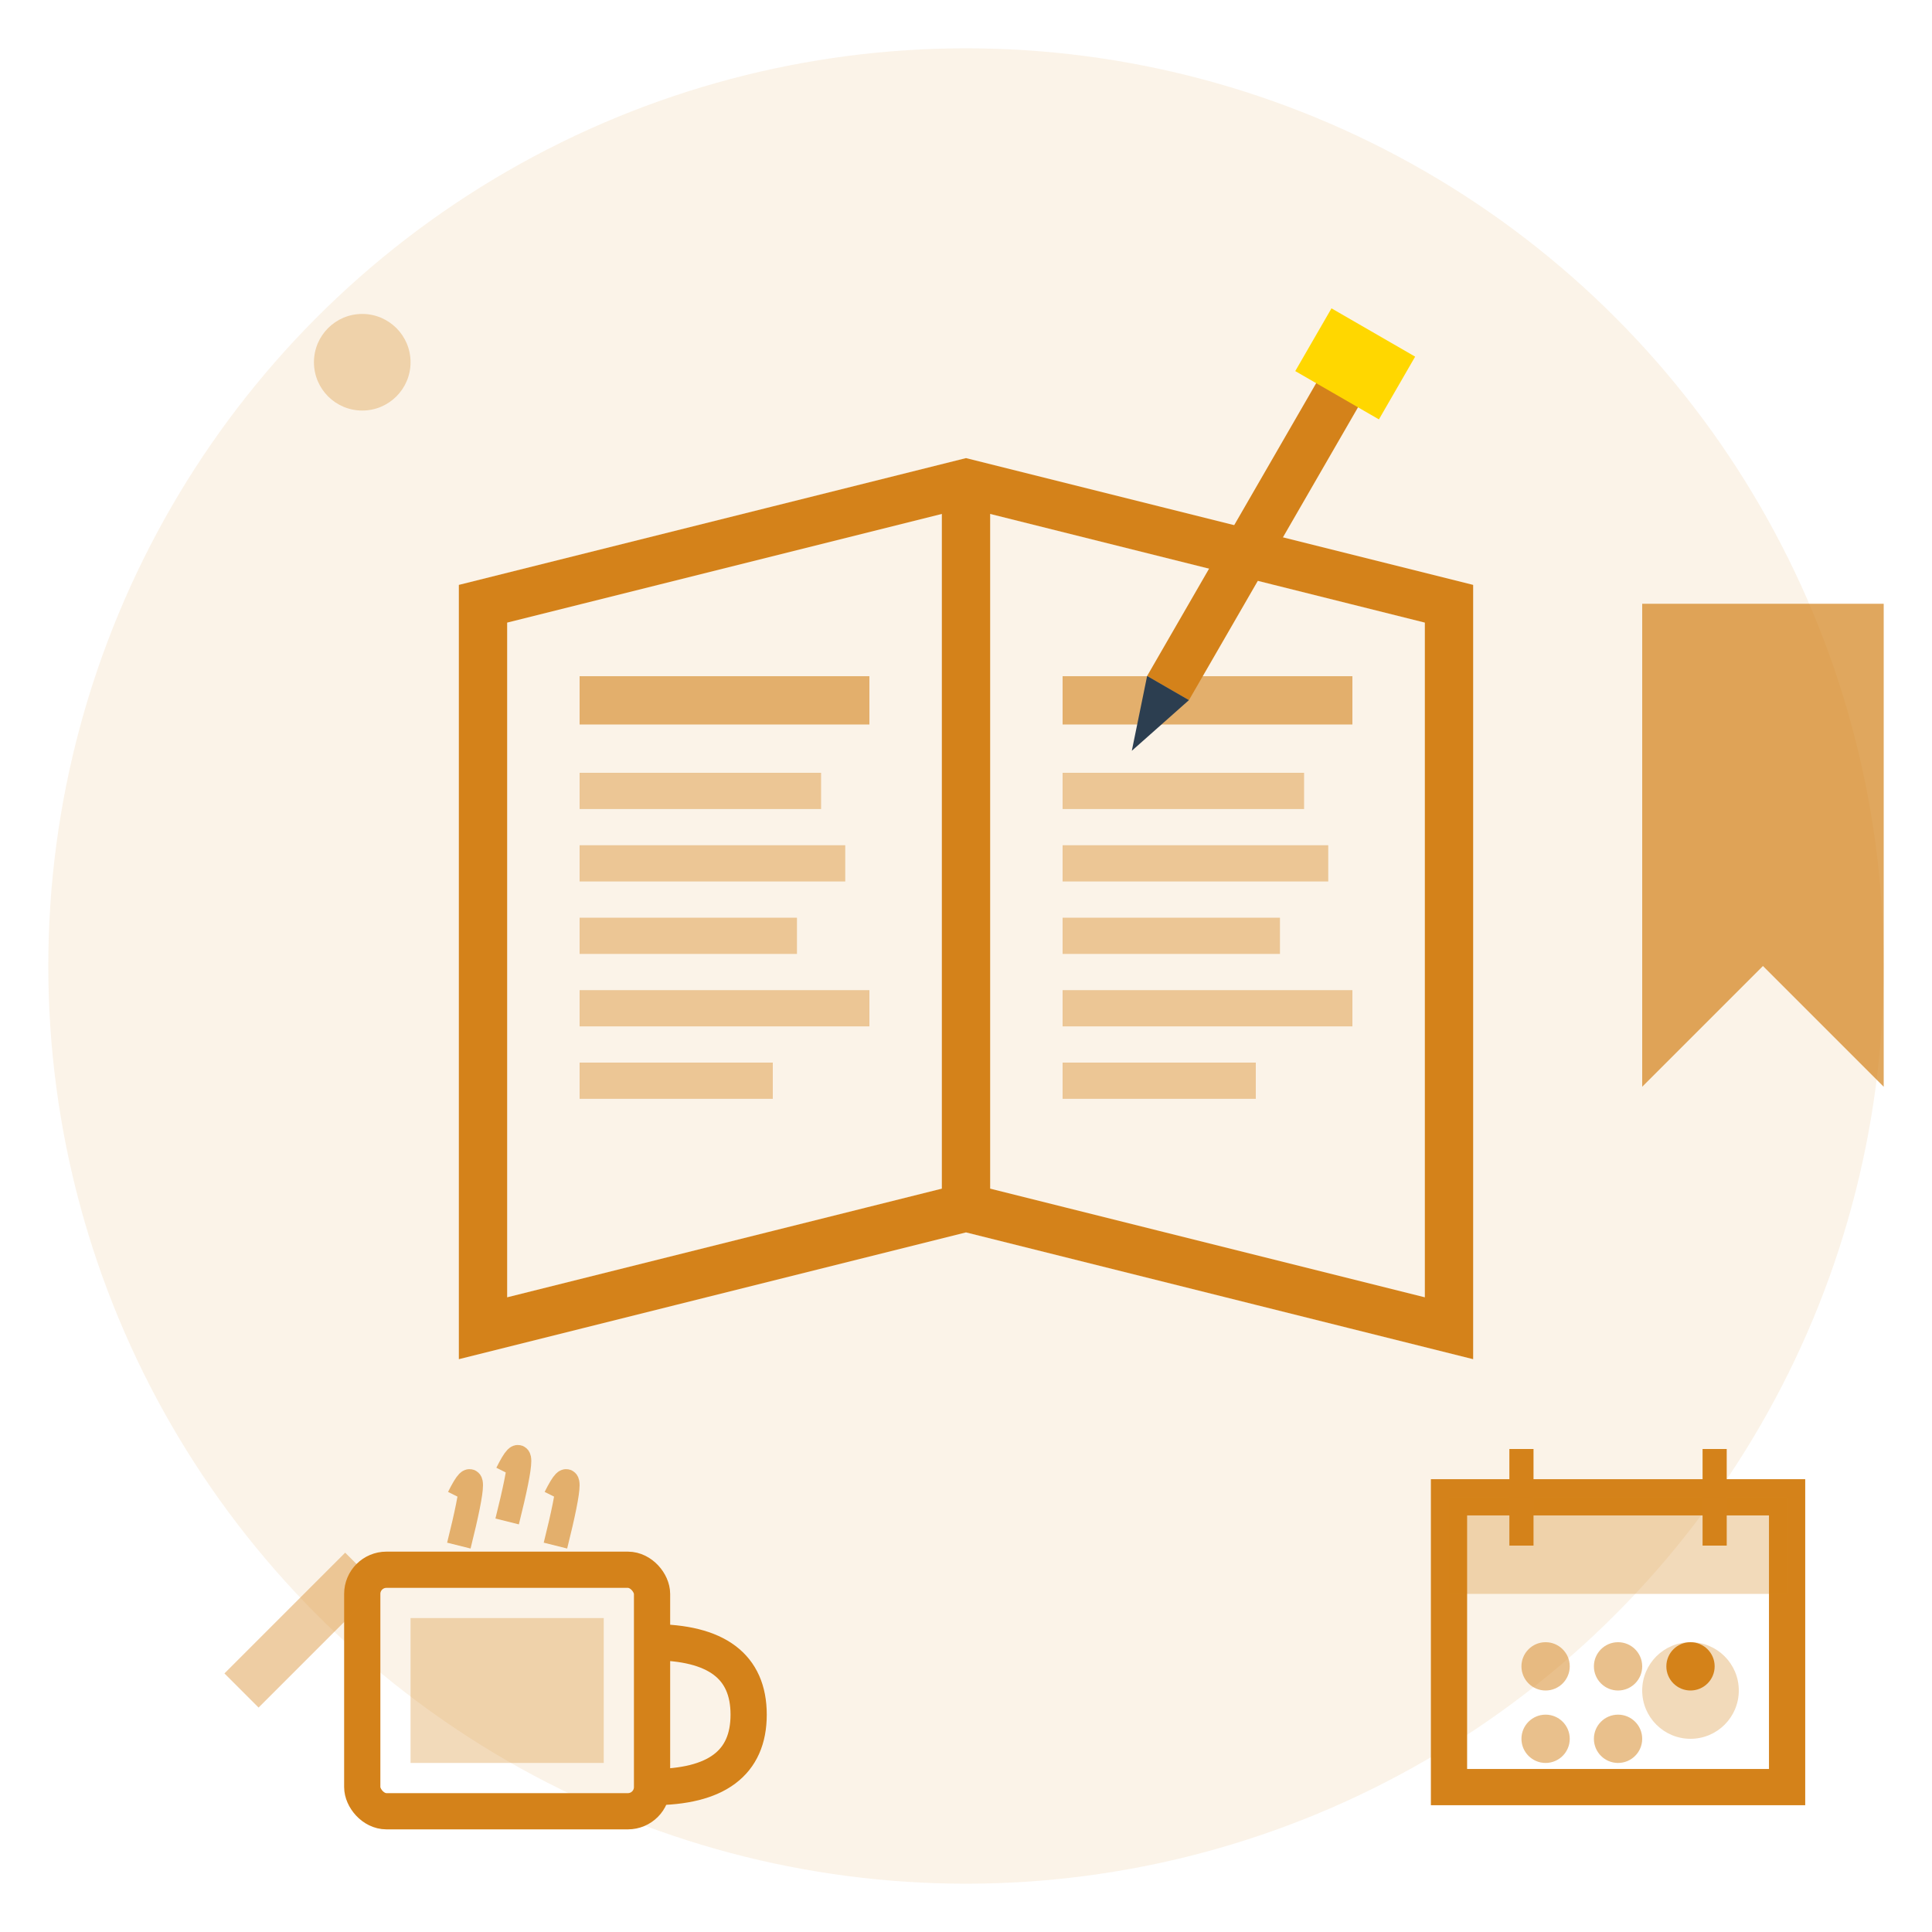 <svg width="80" height="80" viewBox="0 0 80 80" fill="none" xmlns="http://www.w3.org/2000/svg">
  <circle cx="40" cy="40" r="38" fill="#d4821a" opacity="0.1"/>
  
  <!-- Open book -->
  <path d="M20 25 L40 20 L60 25 L60 55 L40 50 L20 55 Z" fill="none" stroke="#d4821a" stroke-width="2"/>
  <path d="M40 20 L40 50" stroke="#d4821a" stroke-width="2"/>
  
  <!-- Left page content -->
  <rect x="24" y="28" width="12" height="2" fill="#d4821a" opacity="0.6"/>
  <rect x="24" y="32" width="10" height="1.5" fill="#d4821a" opacity="0.4"/>
  <rect x="24" y="35" width="11" height="1.5" fill="#d4821a" opacity="0.4"/>
  <rect x="24" y="38" width="9" height="1.5" fill="#d4821a" opacity="0.4"/>
  <rect x="24" y="41" width="12" height="1.5" fill="#d4821a" opacity="0.4"/>
  <rect x="24" y="44" width="8" height="1.5" fill="#d4821a" opacity="0.4"/>
  
  <!-- Right page content -->
  <rect x="44" y="28" width="12" height="2" fill="#d4821a" opacity="0.6"/>
  <rect x="44" y="32" width="10" height="1.5" fill="#d4821a" opacity="0.4"/>
  <rect x="44" y="35" width="11" height="1.5" fill="#d4821a" opacity="0.4"/>
  <rect x="44" y="38" width="9" height="1.5" fill="#d4821a" opacity="0.4"/>
  <rect x="44" y="41" width="12" height="1.5" fill="#d4821a" opacity="0.4"/>
  <rect x="44" y="44" width="8" height="1.5" fill="#d4821a" opacity="0.4"/>
  
  <!-- Pen -->
  <g transform="translate(55, 15) rotate(30)">
    <rect x="0" y="0" width="2" height="15" fill="#d4821a"/>
    <polygon points="0,15 2,15 1,18" fill="#2c3e50"/>
    <rect x="-1" y="-2" width="4" height="3" fill="#FFD700"/>
  </g>
  
  <!-- Coffee cup -->
  <g transform="translate(15, 60)">
    <rect x="0" y="5" width="12" height="10" rx="1" fill="none" stroke="#d4821a" stroke-width="1.5"/>
    <path d="M12 8 Q16 8 16 11 Q16 14 12 14" stroke="#d4821a" stroke-width="1.5" fill="none"/>
    <rect x="2" y="7" width="8" height="6" fill="#d4821a" opacity="0.3"/>
    
    <!-- Steam -->
    <path d="M4 2 Q5 0 4 4" stroke="#d4821a" stroke-width="1" fill="none" opacity="0.6"/>
    <path d="M6 1 Q7 -1 6 3" stroke="#d4821a" stroke-width="1" fill="none" opacity="0.6"/>
    <path d="M8 2 Q9 0 8 4" stroke="#d4821a" stroke-width="1" fill="none" opacity="0.6"/>
  </g>
  
  <!-- Calendar -->
  <g transform="translate(60, 60)">
    <rect x="0" y="2" width="14" height="12" fill="none" stroke="#d4821a" stroke-width="1.5"/>
    <rect x="0" y="2" width="14" height="4" fill="#d4821a" opacity="0.3"/>
    <line x1="3" y1="0" x2="3" y2="4" stroke="#d4821a" stroke-width="1"/>
    <line x1="11" y1="0" x2="11" y2="4" stroke="#d4821a" stroke-width="1"/>
    
    <!-- Date marks -->
    <circle cx="4" cy="9" r="1" fill="#d4821a" opacity="0.5"/>
    <circle cx="7" cy="9" r="1" fill="#d4821a" opacity="0.5"/>
    <circle cx="10" cy="9" r="1" fill="#d4821a"/>
    <circle cx="4" cy="12" r="1" fill="#d4821a" opacity="0.5"/>
    <circle cx="7" cy="12" r="1" fill="#d4821a" opacity="0.5"/>
  </g>
  
  <!-- Bookmark -->
  <polygon points="68,25 68,45 73,40 78,45 78,25" fill="#d4821a" opacity="0.7"/>
  
  <!-- Decorative elements -->
  <circle cx="15" cy="15" r="2" fill="#d4821a" opacity="0.3"/>
  <circle cx="70" cy="70" r="2" fill="#d4821a" opacity="0.3"/>
  <path d="M10 70 L15 65" stroke="#d4821a" stroke-width="2" opacity="0.4"/>
</svg>
